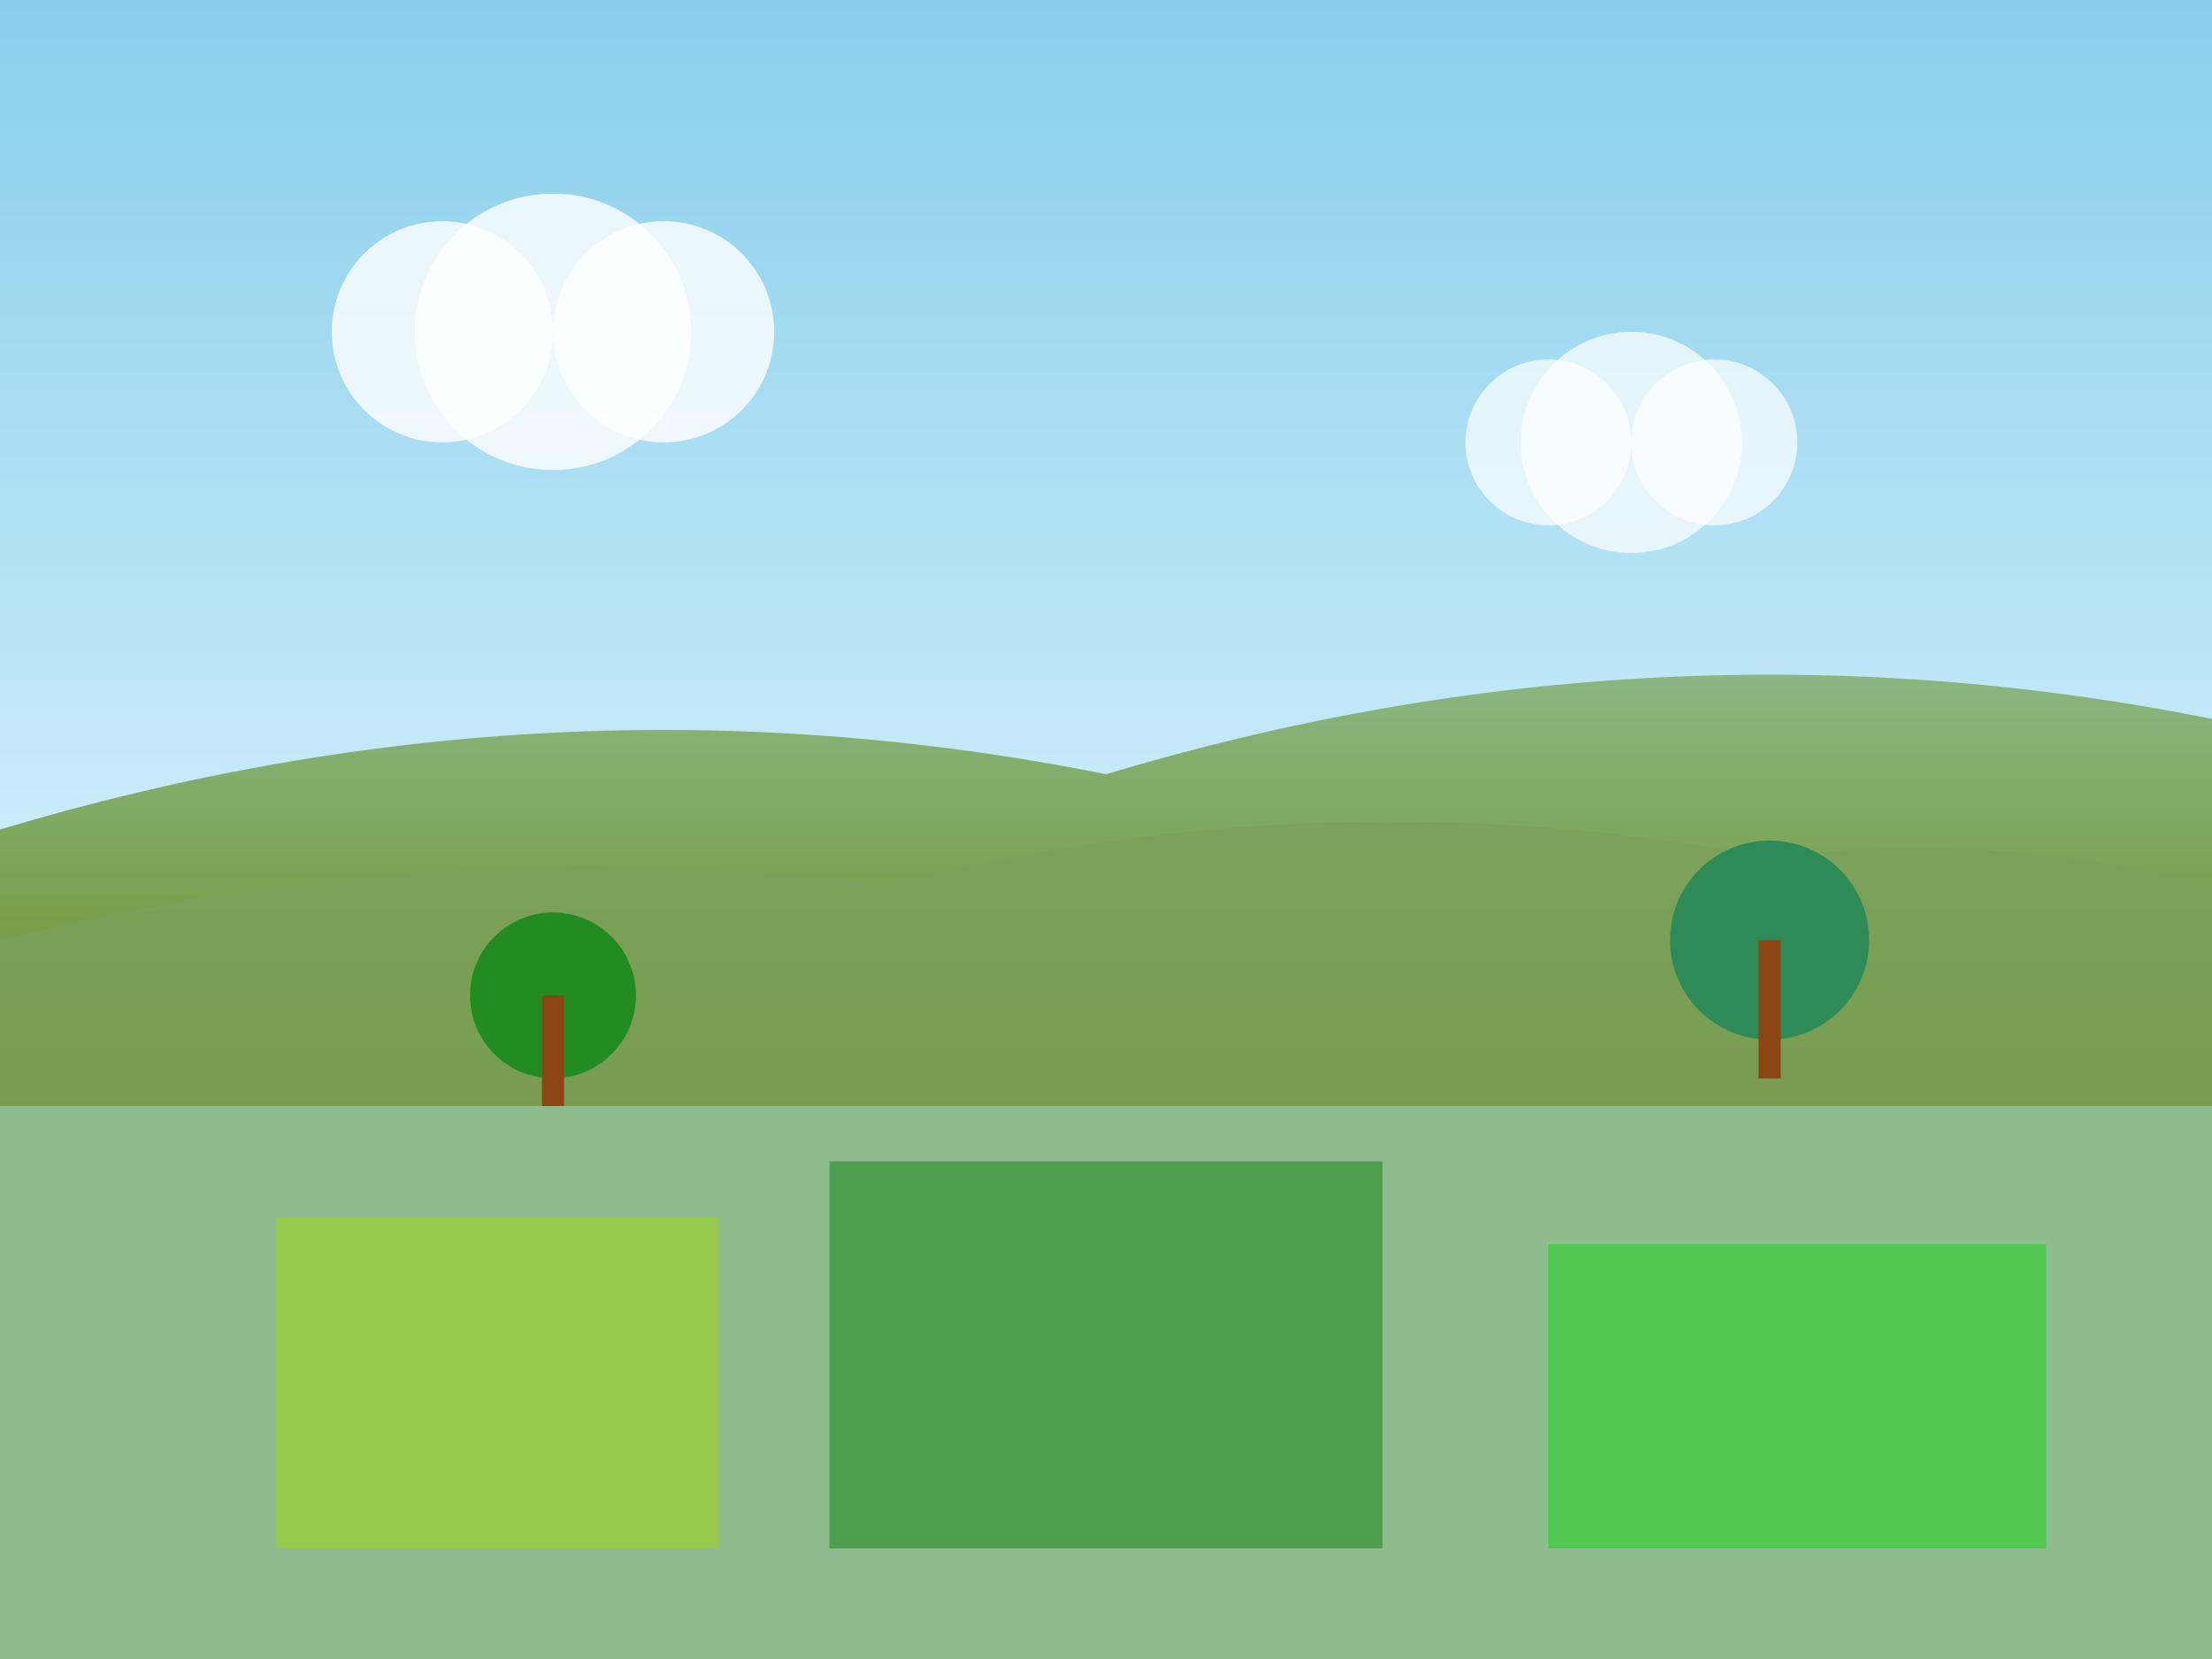 <svg width="400" height="300" xmlns="http://www.w3.org/2000/svg">
  <rect width="100%" height="100%" fill="#333333" stroke="none"/>
  <defs>
    <linearGradient id="skyGrad" x1="0%" y1="0%" x2="0%" y2="100%">
      <stop offset="0%" style="stop-color:#87CEEB;stop-opacity:1" />
      <stop offset="100%" style="stop-color:#E0F6FF;stop-opacity:1" />
    </linearGradient>
    <linearGradient id="hillGrad" x1="0%" y1="0%" x2="0%" y2="100%">
      <stop offset="0%" style="stop-color:#8FBC8F;stop-opacity:1" />
      <stop offset="100%" style="stop-color:#6B8E23;stop-opacity:1" />
    </linearGradient>
  </defs>
  
  <!-- Sky -->
  <rect width="400" height="200" fill="url(#skyGrad)"/>
  
  <!-- Rolling hills -->
  <path d="M0 150 Q100 120 200 140 Q300 110 400 130 L400 200 L0 200 Z" fill="url(#hillGrad)"/>
  <path d="M0 170 Q80 150 160 160 Q240 140 320 155 Q360 150 400 160 L400 200 L0 200 Z" fill="#7BA05B" opacity="0.8"/>
  
  <!-- Fields -->
  <rect x="0" y="200" width="400" height="100" fill="#8FBC8F"/>
  <rect x="50" y="220" width="80" height="60" fill="#9ACD32" opacity="0.7"/>
  <rect x="150" y="210" width="100" height="70" fill="#228B22" opacity="0.6"/>
  <rect x="280" y="225" width="90" height="55" fill="#32CD32" opacity="0.7"/>
  
  <!-- Trees -->
  <circle cx="100" cy="180" r="15" fill="#228B22"/>
  <rect x="98" y="180" width="4" height="20" fill="#8B4513"/>
  <circle cx="320" cy="170" r="18" fill="#2E8B57"/>
  <rect x="318" y="170" width="4" height="25" fill="#8B4513"/>
  
  <!-- Clouds -->
  <circle cx="80" cy="60" r="20" fill="#fff" opacity="0.8"/>
  <circle cx="100" cy="60" r="25" fill="#fff" opacity="0.8"/>
  <circle cx="120" cy="60" r="20" fill="#fff" opacity="0.8"/>
  
  <circle cx="280" cy="80" r="15" fill="#fff" opacity="0.7"/>
  <circle cx="295" cy="80" r="20" fill="#fff" opacity="0.7"/>
  <circle cx="310" cy="80" r="15" fill="#fff" opacity="0.7"/>
</svg>